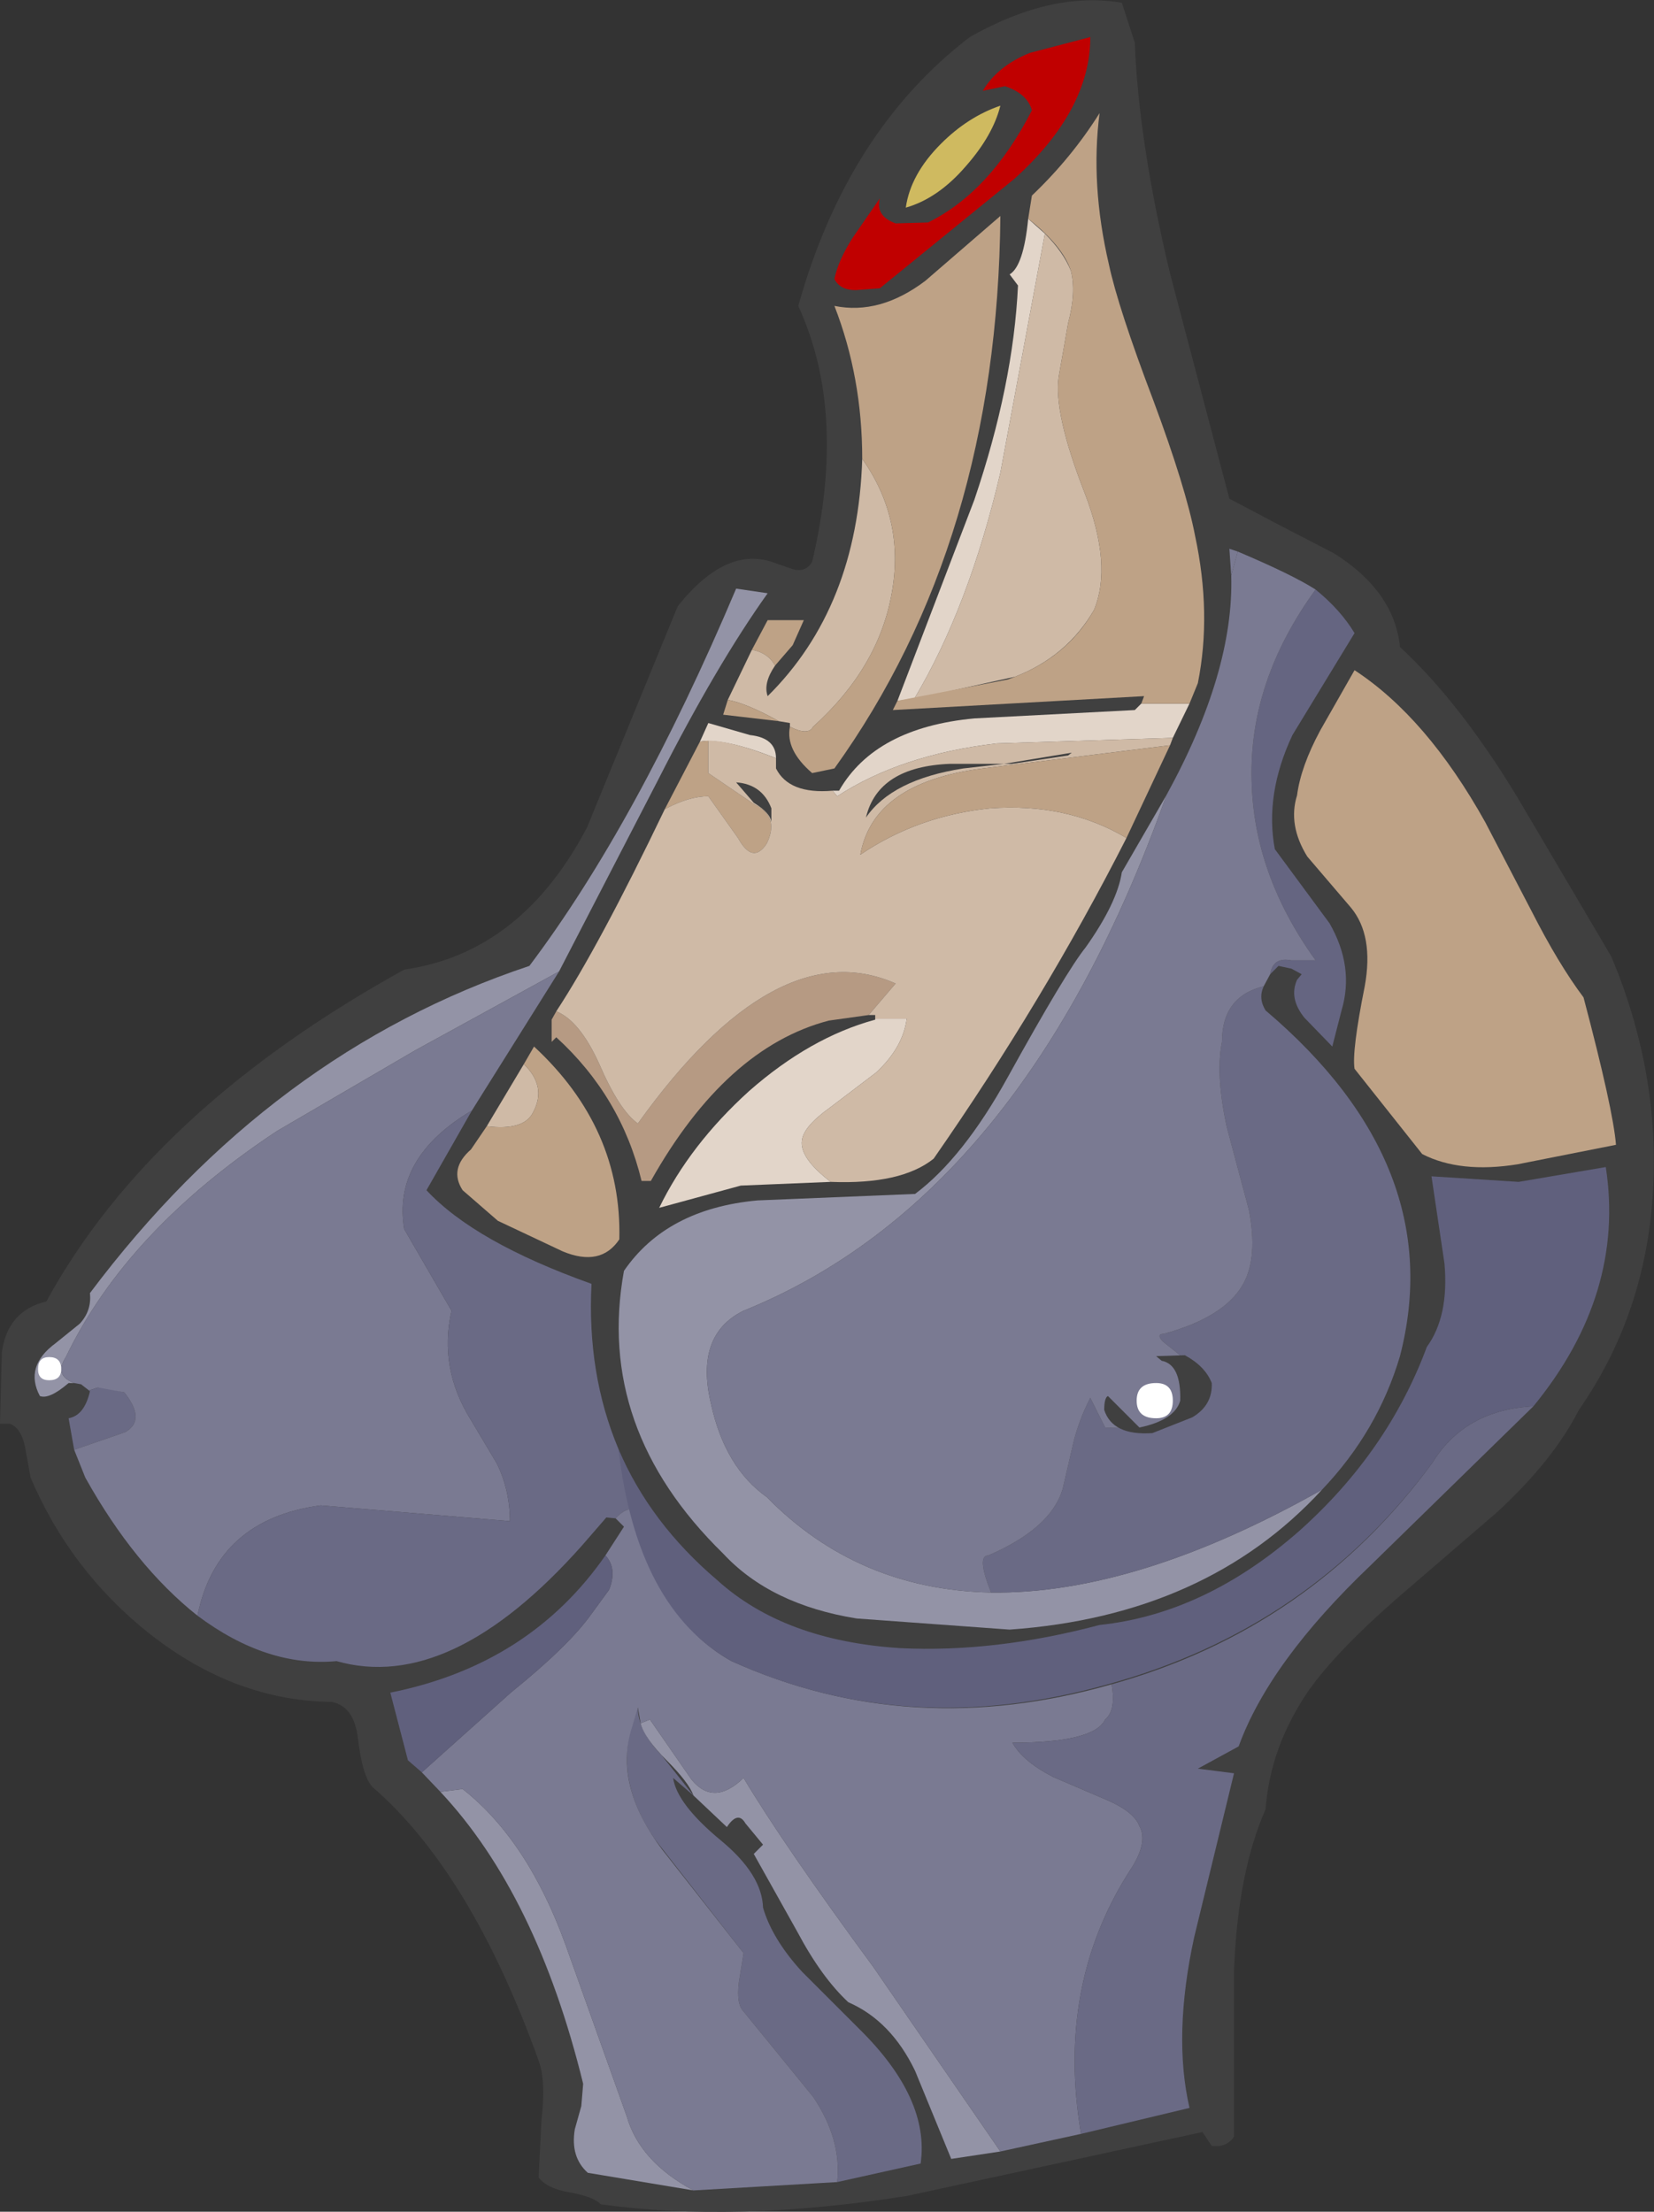<?xml version="1.0" encoding="UTF-8" standalone="no"?>
<svg xmlns:xlink="http://www.w3.org/1999/xlink" height="119.3px" width="89.2px" xmlns="http://www.w3.org/2000/svg">
  <rect width="100%" height="100%" fill="#333333" stroke="none"/>
  <g transform="matrix(1.0, 0.0, 0.0, 1.0, 44.6, 59.65)">
    <path d="M24.45 -31.3 L27.35 -29.8 Q30.6 -27.75 30.9 -24.75 34.1 -21.8 37.2 -16.7 L42.3 -8.05 Q44.9 -1.85 44.55 4.5 44.2 11.15 40.55 16.4 39.15 19.15 36.1 21.95 L30.7 26.6 Q27.5 29.4 26.0 31.5 23.9 34.55 23.65 37.95 22.15 41.35 21.95 46.65 L21.95 55.6 Q21.55 56.2 20.75 56.1 L20.25 55.35 4.3 58.8 Q-4.95 60.25 -12.2 59.25 -12.55 58.85 -13.9 58.6 -15.1 58.4 -15.55 57.8 L-15.4 54.7 Q-15.15 52.6 -15.55 51.5 -19.2 41.35 -24.5 36.75 -25.05 36.2 -25.3 34.1 -25.5 32.4 -26.7 32.15 -31.9 32.1 -36.5 28.5 -40.8 25.1 -42.95 20.05 L-43.25 18.4 Q-43.45 17.4 -44.05 17.15 L-44.6 17.15 -44.5 13.3 Q-44.2 11.05 -42.1 10.55 -36.45 0.2 -22.8 -7.35 -16.5 -8.25 -12.95 -15.0 L-8.05 -26.95 Q-5.5 -30.15 -3.0 -29.35 L-1.85 -28.95 Q-1.15 -28.75 -0.8 -29.35 1.1 -37.4 -1.55 -43.15 1.1 -52.6 7.7 -57.65 12.1 -60.15 15.9 -59.5 L16.6 -57.35 Q16.8 -52.0 18.5 -44.9 L21.7 -32.75 24.45 -31.3" fill="#404040" fill-rule="evenodd" stroke="none"/>
    <path d="M14.2 -57.65 Q14.2 -53.7 10.1 -50.0 L2.85 -44.1 1.55 -44.0 Q0.7 -44.0 0.4 -44.6 0.6 -45.6 1.4 -46.85 L2.85 -48.95 Q2.6 -48.0 3.7 -47.6 L5.45 -47.65 Q8.8 -49.3 11.05 -53.7 10.8 -54.6 9.6 -55.0 L8.4 -54.75 Q9.2 -56.1 10.95 -56.8 L14.2 -57.65" fill="#c00000" fill-rule="evenodd" stroke="none"/>
    <path d="M9.35 -53.95 Q8.95 -52.35 7.5 -50.7 6.0 -48.95 4.25 -48.45 4.5 -50.25 6.15 -51.9 7.6 -53.35 9.35 -53.95" fill="#cfba60" fill-rule="evenodd" stroke="none"/>
    <path d="M3.7 -6.6 L2.25 -4.9 0.1 -4.6 Q-5.45 -3.15 -9.5 4.05 L-10.0 4.05 Q-11.1 -0.5 -14.6 -3.7 L-14.85 -3.45 -14.85 -4.65 -14.6 -5.1 Q-13.35 -4.6 -12.3 -2.3 -11.2 0.25 -10.2 0.95 -2.75 -9.45 3.7 -6.6" fill="#b69a83" fill-rule="evenodd" stroke="none"/>
    <path d="M4.3 -4.7 Q4.1 -3.15 2.65 -1.8 L0.15 0.1 Q-1.25 1.1 -1.35 1.85 -1.5 2.8 0.2 4.1 L-4.65 4.3 -9.05 5.5 Q-7.4 2.1 -4.2 -0.8 -0.9 -3.7 2.6 -4.65 L2.6 -4.7 4.3 -4.7" fill="#e2d5c9" fill-rule="evenodd" stroke="none"/>
    <path d="M18.65 -19.85 L9.15 -19.55 Q4.0 -18.95 0.55 -16.7 L0.3 -17.0 0.65 -17.0 Q2.6 -20.4 7.95 -20.9 L16.6 -21.35 16.95 -21.7 19.55 -21.7 18.65 -19.85" fill="#e2d5c9" fill-rule="evenodd" stroke="none"/>
    <path d="M-4.15 -20.0 Q-2.75 -19.85 -2.75 -18.75 -5.5 -19.85 -6.85 -19.65 L-6.4 -20.65 -4.15 -20.0" fill="#e2d5c9" fill-rule="evenodd" stroke="none"/>
    <path d="M-3.9 -16.25 Q-2.55 -15.6 -3.25 -14.15 -4.0 -13.0 -4.8 -14.45 L-6.4 -16.7 Q-7.45 -16.7 -8.75 -16.0 L-6.85 -19.65 -6.4 -19.7 -6.4 -17.95 -3.9 -16.25" fill="#bea286" fill-rule="evenodd" stroke="none"/>
    <path d="M18.5 -19.45 L8.4 -18.2 Q2.5 -17.45 1.8 -13.55 4.9 -15.65 8.8 -16.05 12.95 -16.35 16.15 -14.45 11.7 -5.7 5.75 2.85 4.0 4.25 0.2 4.1 -1.5 2.8 -1.35 1.85 -1.25 1.1 0.15 0.1 L2.65 -1.8 Q4.1 -3.15 4.3 -4.7 L2.6 -4.7 2.6 -4.9 2.25 -4.9 3.7 -6.6 Q-2.75 -9.45 -10.2 0.95 -11.2 0.25 -12.3 -2.3 -13.35 -4.6 -14.6 -5.1 -12.3 -8.6 -8.75 -16.0 -7.45 -16.7 -6.4 -16.7 L-4.8 -14.45 Q-4.0 -13.0 -3.25 -14.15 -2.55 -15.6 -3.9 -16.25 L-6.4 -17.95 -6.4 -19.7 Q-5.15 -19.7 -2.75 -18.75 L-2.75 -18.2 Q-2.05 -16.8 0.3 -17.0 L0.55 -16.7 Q4.0 -18.95 9.15 -19.55 L18.65 -19.85 18.5 -19.45" fill="#cfbaa6" fill-rule="evenodd" stroke="none"/>
    <path d="M8.4 -18.2 L18.5 -19.45 16.15 -14.45 Q12.95 -16.35 8.8 -16.05 4.9 -15.65 1.8 -13.55 2.5 -17.45 8.4 -18.2" fill="#bea286" fill-rule="evenodd" stroke="none"/>
    <path d="M11.75 -47.05 L9.35 -34.15 Q7.65 -26.9 4.7 -21.95 L3.8 -21.85 7.95 -32.7 Q10.05 -38.9 10.3 -44.25 L9.85 -44.85 Q10.6 -45.3 10.85 -47.85 L11.75 -47.05" fill="#e2d5c9" fill-rule="evenodd" stroke="none"/>
    <path d="M11.75 -47.05 Q12.75 -46.05 13.15 -45.05 13.45 -43.9 13.0 -42.2 L12.5 -39.35 Q12.2 -37.4 13.9 -33.05 15.4 -29.15 14.4 -26.75 12.95 -24.25 10.15 -23.15 L4.7 -21.95 Q7.65 -26.9 9.35 -34.15 L11.75 -47.05" fill="#cfbaa6" fill-rule="evenodd" stroke="none"/>
    <path d="M14.7 -53.55 Q14.2 -49.7 15.2 -45.4 15.7 -43.05 17.6 -38.05 19.35 -33.35 19.85 -30.75 20.75 -26.55 20.0 -22.8 L19.55 -21.7 16.95 -21.7 17.1 -22.1 3.55 -21.35 3.8 -21.85 9.75 -23.0 Q12.9 -24.1 14.4 -26.75 15.4 -29.15 13.9 -33.05 12.2 -37.4 12.5 -39.35 L13.0 -42.2 Q13.45 -43.9 13.15 -45.05 12.7 -46.4 10.85 -47.85 L11.05 -49.1 Q13.2 -51.15 14.7 -53.55" fill="#bea286" fill-rule="evenodd" stroke="none"/>
    <path d="M-2.8 -23.75 Q-3.2 -24.45 -4.05 -24.6 L-3.2 -26.2 -1.25 -26.2 -1.85 -24.85 -2.8 -23.75" fill="#bea286" fill-rule="evenodd" stroke="none"/>
    <path d="M1.9 -34.9 Q4.2 -31.65 3.5 -27.7 2.8 -23.65 -0.75 -20.45 -1.0 -19.95 -2.0 -20.45 L-2.0 -20.65 -2.6 -20.75 Q-4.3 -21.7 -5.35 -21.9 L-4.05 -24.6 Q-3.2 -24.45 -2.8 -23.75 -3.45 -22.8 -3.2 -22.1 1.65 -26.9 1.9 -34.9" fill="#cfbaa6" fill-rule="evenodd" stroke="none"/>
    <path d="M-5.6 -21.1 L-5.35 -21.9 Q-4.3 -21.7 -2.6 -20.75 L-5.6 -21.1" fill="#bea286" fill-rule="evenodd" stroke="none"/>
    <path d="M0.4 -43.15 Q2.85 -42.65 5.3 -44.5 L9.35 -48.0 Q9.2 -30.45 0.4 -18.2 L-0.8 -17.95 Q-2.25 -19.2 -2.0 -20.45 -1.0 -19.95 -0.75 -20.45 2.8 -23.65 3.5 -27.7 4.2 -31.65 1.9 -34.9 1.9 -39.3 0.4 -43.15" fill="#bea286" fill-rule="evenodd" stroke="none"/>
    <path d="M22.9 -17.55 Q22.75 -22.9 26.35 -27.85 27.7 -26.75 28.45 -25.5 L25.1 -20.0 Q23.6 -16.8 24.15 -13.85 L27.1 -9.85 Q28.45 -7.5 27.75 -5.15 L27.25 -3.2 25.75 -4.75 Q24.9 -5.8 25.35 -6.8 L25.6 -7.1 25.05 -7.4 24.35 -7.55 23.9 -7.1 Q24.05 -8.05 25.05 -7.85 L26.35 -7.85 Q23.0 -12.5 22.9 -17.55" fill="#656581" fill-rule="evenodd" stroke="none"/>
    <path d="M21.7 -30.05 L22.15 -29.9 21.8 -28.6 21.7 -30.05" fill="#7a7a92" fill-rule="evenodd" stroke="none"/>
    <path d="M9.75 -1.55 Q12.9 -7.25 13.95 -8.55 15.65 -10.95 15.9 -12.6 L18.3 -16.75 Q10.6 4.95 -4.5 11.05 -7.15 12.35 -6.25 16.1 -5.5 19.5 -3.25 21.1 1.65 26.1 8.85 26.25 16.7 26.35 26.7 20.7 20.45 27.5 9.85 28.25 L1.6 27.65 Q-3.05 26.9 -5.6 24.15 -12.5 17.4 -10.95 8.9 -8.65 5.55 -3.75 5.1 L4.75 4.75 Q7.35 2.8 9.75 -1.55" fill="#9393a6" fill-rule="evenodd" stroke="none"/>
    <path d="M21.3 -3.45 Q21.3 -5.9 23.55 -6.45 23.25 -5.8 23.65 -5.15 33.55 3.25 30.9 13.5 29.7 17.55 26.7 20.7 16.7 26.35 8.85 26.25 8.05 24.25 8.7 24.25 12.05 22.8 12.7 20.7 L13.2 18.55 Q13.5 17.1 14.2 15.75 L15.0 17.35 17.75 17.45 20.05 16.1 Q20.75 15.0 19.1 13.5 L18.1 12.7 Q17.75 12.3 18.15 12.3 21.45 11.4 22.45 9.6 23.25 8.15 22.75 5.6 L21.55 1.1 Q20.95 -1.7 21.3 -3.45" fill="#6a6a85" fill-rule="evenodd" stroke="none"/>
    <path d="M26.35 -7.85 L25.05 -7.85 Q24.05 -8.05 23.9 -7.1 L23.55 -6.45 Q21.3 -5.9 21.3 -3.45 20.95 -1.7 21.55 1.1 L22.75 5.6 Q23.25 8.15 22.45 9.6 21.45 11.4 18.15 12.3 17.75 12.3 18.1 12.7 L19.1 13.5 Q20.75 15.0 20.05 16.1 L17.75 17.45 15.0 17.35 14.2 15.75 Q13.5 17.1 13.2 18.55 L12.7 20.7 Q12.05 22.8 8.7 24.25 8.05 24.25 8.85 26.25 1.65 26.1 -3.25 21.1 -5.5 19.5 -6.25 16.1 -7.15 12.35 -4.5 11.05 10.6 4.95 18.3 -16.75 21.95 -23.4 21.8 -28.6 L22.15 -29.9 Q25.1 -28.65 26.35 -27.85 22.75 -22.9 22.9 -17.55 23.0 -12.5 26.35 -7.85" fill="#7a7a92" fill-rule="evenodd" stroke="none"/>
    <path d="M-9.1 -17.6 L-14.45 -7.25 -22.2 -3.0 -29.65 1.35 Q-37.75 6.7 -41.05 13.55 -41.7 14.55 -40.6 14.95 L-40.9 14.95 Q-41.95 15.85 -42.45 15.65 -43.3 14.05 -41.6 12.8 L-40.3 11.75 Q-39.65 11.05 -39.75 10.1 -30.0 -2.9 -16.05 -7.55 -10.25 -15.25 -4.9 -27.9 L-3.2 -27.65 Q-5.95 -23.8 -9.1 -17.6" fill="#9393a6" fill-rule="evenodd" stroke="none"/>
    <path d="M-40.25 15.0 L-39.2 15.15 -39.8 15.35 -40.25 15.0" fill="#7a7a92" fill-rule="evenodd" stroke="none"/>
    <path d="M-37.85 17.6 L-40.6 18.55 -40.9 16.85 Q-40.05 16.7 -39.75 15.4 L-39.8 15.35 -39.2 15.15 -37.9 15.45 Q-36.7 16.95 -37.85 17.6" fill="#6a6a85" fill-rule="evenodd" stroke="none"/>
    <path d="M-22.2 -3.0 L-14.45 -7.25 -19.15 0.25 Q-23.45 2.8 -22.8 6.65 L-20.25 11.05 Q-20.95 14.15 -19.2 16.95 L-17.8 19.3 Q-17.1 20.75 -17.1 22.4 L-27.3 21.55 Q-32.9 22.3 -33.95 27.5 -37.35 24.8 -40.0 20.05 L-40.6 18.55 -37.85 17.6 Q-36.7 16.95 -37.9 15.45 L-40.6 14.95 Q-41.7 14.55 -41.05 13.55 -37.75 6.7 -29.65 1.35 L-22.2 -3.0" fill="#7a7a92" fill-rule="evenodd" stroke="none"/>
    <path d="M-20.25 11.05 L-22.8 6.65 Q-23.45 2.8 -19.15 0.25 L-21.6 4.55 Q-19.0 7.35 -12.7 9.6 -12.95 14.45 -11.25 18.5 L-10.6 21.75 Q-11.0 21.8 -11.4 22.25 L-11.9 22.2 -13.2 23.7 Q-20.3 31.7 -26.45 29.95 -30.2 30.3 -33.95 27.5 -32.9 22.3 -27.3 21.55 L-17.1 22.4 Q-17.1 20.75 -17.8 19.3 L-19.2 16.95 Q-20.95 14.15 -20.25 11.05" fill="#6a6a85" fill-rule="evenodd" stroke="none"/>
    <path d="M-3.45 43.25 Q-2.95 44.95 -1.35 46.7 L1.75 49.8 Q5.55 53.55 5.05 57.05 L0.55 58.05 Q0.8 55.75 -0.75 53.45 L-4.5 48.85 Q-4.9 48.45 -4.75 47.25 L-4.5 45.7 -9.25 39.6 Q-11.75 36.0 -10.2 32.45 -10.2 33.7 -8.9 35.05 L-7.2 37.2 -8.3 36.25 Q-8.1 37.65 -5.75 39.6 -3.5 41.45 -3.45 43.25" fill="#6a6a85" fill-rule="evenodd" stroke="none"/>
    <path d="M-20.85 37.0 L-19.65 36.85 Q-16.15 39.6 -14.1 45.25 L-10.8 54.5 Q-10.1 56.95 -7.2 58.5 L-12.9 57.55 Q-13.85 56.7 -13.6 55.2 L-13.25 53.95 -13.15 52.75 Q-15.65 42.55 -20.85 37.0" fill="#9393a6" fill-rule="evenodd" stroke="none"/>
    <path d="M-1.6 44.55 L-3.95 40.35 -3.45 39.85 -4.4 38.7 Q-4.8 38.0 -5.4 38.9 L-7.2 37.2 Q-7.45 36.5 -8.65 35.3 -9.85 34.1 -10.05 33.3 L-9.55 33.1 -7.3 36.35 Q-6.1 37.8 -4.5 36.25 -2.35 39.85 2.5 46.45 L9.35 56.4 6.7 56.8 4.75 52.05 Q3.45 49.35 1.15 48.35 -0.3 47.0 -1.6 44.55" fill="#9393a6" fill-rule="evenodd" stroke="none"/>
    <path d="M16.85 38.85 Q17.35 39.75 16.3 41.3 12.35 47.5 13.7 55.45 L9.35 56.4 2.5 46.45 Q-2.35 39.85 -4.5 36.25 -6.1 37.8 -7.3 36.35 L-9.55 33.1 -10.05 33.3 -10.2 32.45 -10.6 33.8 Q-11.4 36.75 -8.9 40.1 L-4.5 45.7 -4.75 47.25 Q-4.9 48.45 -4.5 48.85 L-0.75 53.45 Q0.8 55.75 0.55 58.05 L-7.2 58.5 Q-10.1 56.95 -10.8 54.5 L-14.1 45.25 Q-16.15 39.6 -19.65 36.85 L-20.85 37.0 -21.85 35.95 -17.05 31.65 Q-13.9 29.1 -12.7 27.4 L-11.75 26.1 Q-11.3 24.95 -11.95 24.25 L-10.95 22.7 -11.4 22.25 Q-11.0 21.8 -10.6 21.75 -9.1 27.75 -5.15 29.95 4.5 34.3 15.35 31.2 15.6 32.6 15.0 33.1 14.4 34.35 10.0 34.35 10.55 35.35 12.2 36.2 L15.0 37.4 Q16.55 38.05 16.85 38.85" fill="#7a7a92" fill-rule="evenodd" stroke="none"/>
    <path d="M38.1 16.2 L29.3 24.8 Q23.85 30.0 22.2 34.55 L20.0 35.75 21.95 36.0 19.8 44.85 Q18.65 50.15 19.55 54.05 L13.7 55.45 Q12.35 47.5 16.3 41.3 17.35 39.75 16.85 38.85 16.55 38.05 15.0 37.4 L12.2 36.2 Q10.55 35.35 10.0 34.35 14.4 34.35 15.0 33.1 15.6 32.6 15.35 31.2 26.1 28.2 32.65 19.25 34.4 16.4 38.1 16.2" fill="#6a6a85" fill-rule="evenodd" stroke="none"/>
    <path d="M37.3 4.1 L42.0 3.3 Q43.05 10.15 38.1 16.2 34.4 16.4 32.65 19.25 26.05 28.2 15.15 31.2 4.35 34.25 -5.15 29.95 -10.25 27.1 -11.25 18.5 -9.55 22.5 -5.9 25.6 -2.3 28.85 3.95 29.25 9.05 29.5 14.7 28.0 20.4 27.4 25.5 22.9 30.25 18.65 32.35 13.0 33.55 11.35 33.3 8.5 L32.6 3.8 37.3 4.1" fill="#60607d" fill-rule="evenodd" stroke="none"/>
    <path d="M-12.7 27.4 Q-13.9 29.1 -17.05 31.65 L-21.85 35.95 -22.6 35.3 -23.55 31.65 Q-16.05 30.15 -11.95 24.25 -11.3 24.95 -11.75 26.1 L-12.7 27.4" fill="#60607d" fill-rule="evenodd" stroke="none"/>
    <path d="M28.45 -23.5 Q32.35 -20.95 35.5 -15.3 L38.0 -10.5 Q39.45 -7.65 40.8 -5.85 42.4 0.2 42.55 2.1 L37.25 3.15 Q34.15 3.65 32.1 2.6 L28.45 -2.0 Q28.3 -2.95 29.0 -6.45 29.5 -9.2 28.25 -10.7 L25.9 -13.45 Q24.85 -15.15 25.35 -16.75 25.55 -18.3 26.6 -20.25 L28.45 -23.5" fill="#bea286" fill-rule="evenodd" stroke="none"/>
    <path d="M9.55 -18.45 L13.2 -19.05 13.0 -18.9 10.0 -18.45 9.55 -18.45 7.35 -18.2 Q3.5 -17.6 2.1 -15.55 2.75 -18.3 6.65 -18.45 L9.55 -18.45" fill="#404040" fill-rule="evenodd" stroke="none"/>
    <path d="M-3.95 -16.35 L-4.9 -17.45 Q-3.5 -17.35 -3.0 -16.05 L-3.0 -15.3 Q-3.05 -15.8 -3.95 -16.35" fill="#404040" fill-rule="evenodd" stroke="none"/>
    <path d="M-15.85 0.35 Q-16.35 1.35 -18.35 1.1 L-16.35 -2.25 Q-15.1 -1.05 -15.85 0.35" fill="#cfbaa6" fill-rule="evenodd" stroke="none"/>
    <path d="M-16.35 -2.25 L-15.8 -3.2 Q-11.05 1.2 -11.2 7.2 -12.2 8.7 -14.25 7.85 L-17.75 6.2 -19.65 4.55 Q-20.4 3.4 -19.2 2.35 L-18.35 1.1 Q-16.35 1.35 -15.85 0.35 -15.1 -1.05 -16.35 -2.25" fill="#bea286" fill-rule="evenodd" stroke="none"/>
    <path d="M20.75 14.95 Q20.8 16.15 19.7 16.8 L17.55 17.65 Q15.4 17.8 14.95 16.4 14.95 15.75 15.15 15.65 L16.85 17.35 Q18.75 16.95 19.05 15.9 19.1 13.95 18.05 13.75 L17.75 13.5 19.3 13.45 Q20.4 14.05 20.75 14.95" fill="#404040" fill-rule="evenodd" stroke="none"/>
    <path d="M18.65 15.9 Q18.65 16.85 17.75 16.85 16.7 16.85 16.7 15.9 16.7 14.95 17.75 14.95 18.65 14.95 18.65 15.9" fill="#ffffff" fill-rule="evenodd" stroke="none"/>
    <path d="M-41.3 14.2 Q-41.3 14.8 -41.95 14.8 -42.55 14.8 -42.55 14.2 -42.55 13.55 -41.95 13.55 -41.3 13.55 -41.3 14.2" fill="#ffffff" fill-rule="evenodd" stroke="none"/>
  </g>
</svg>
